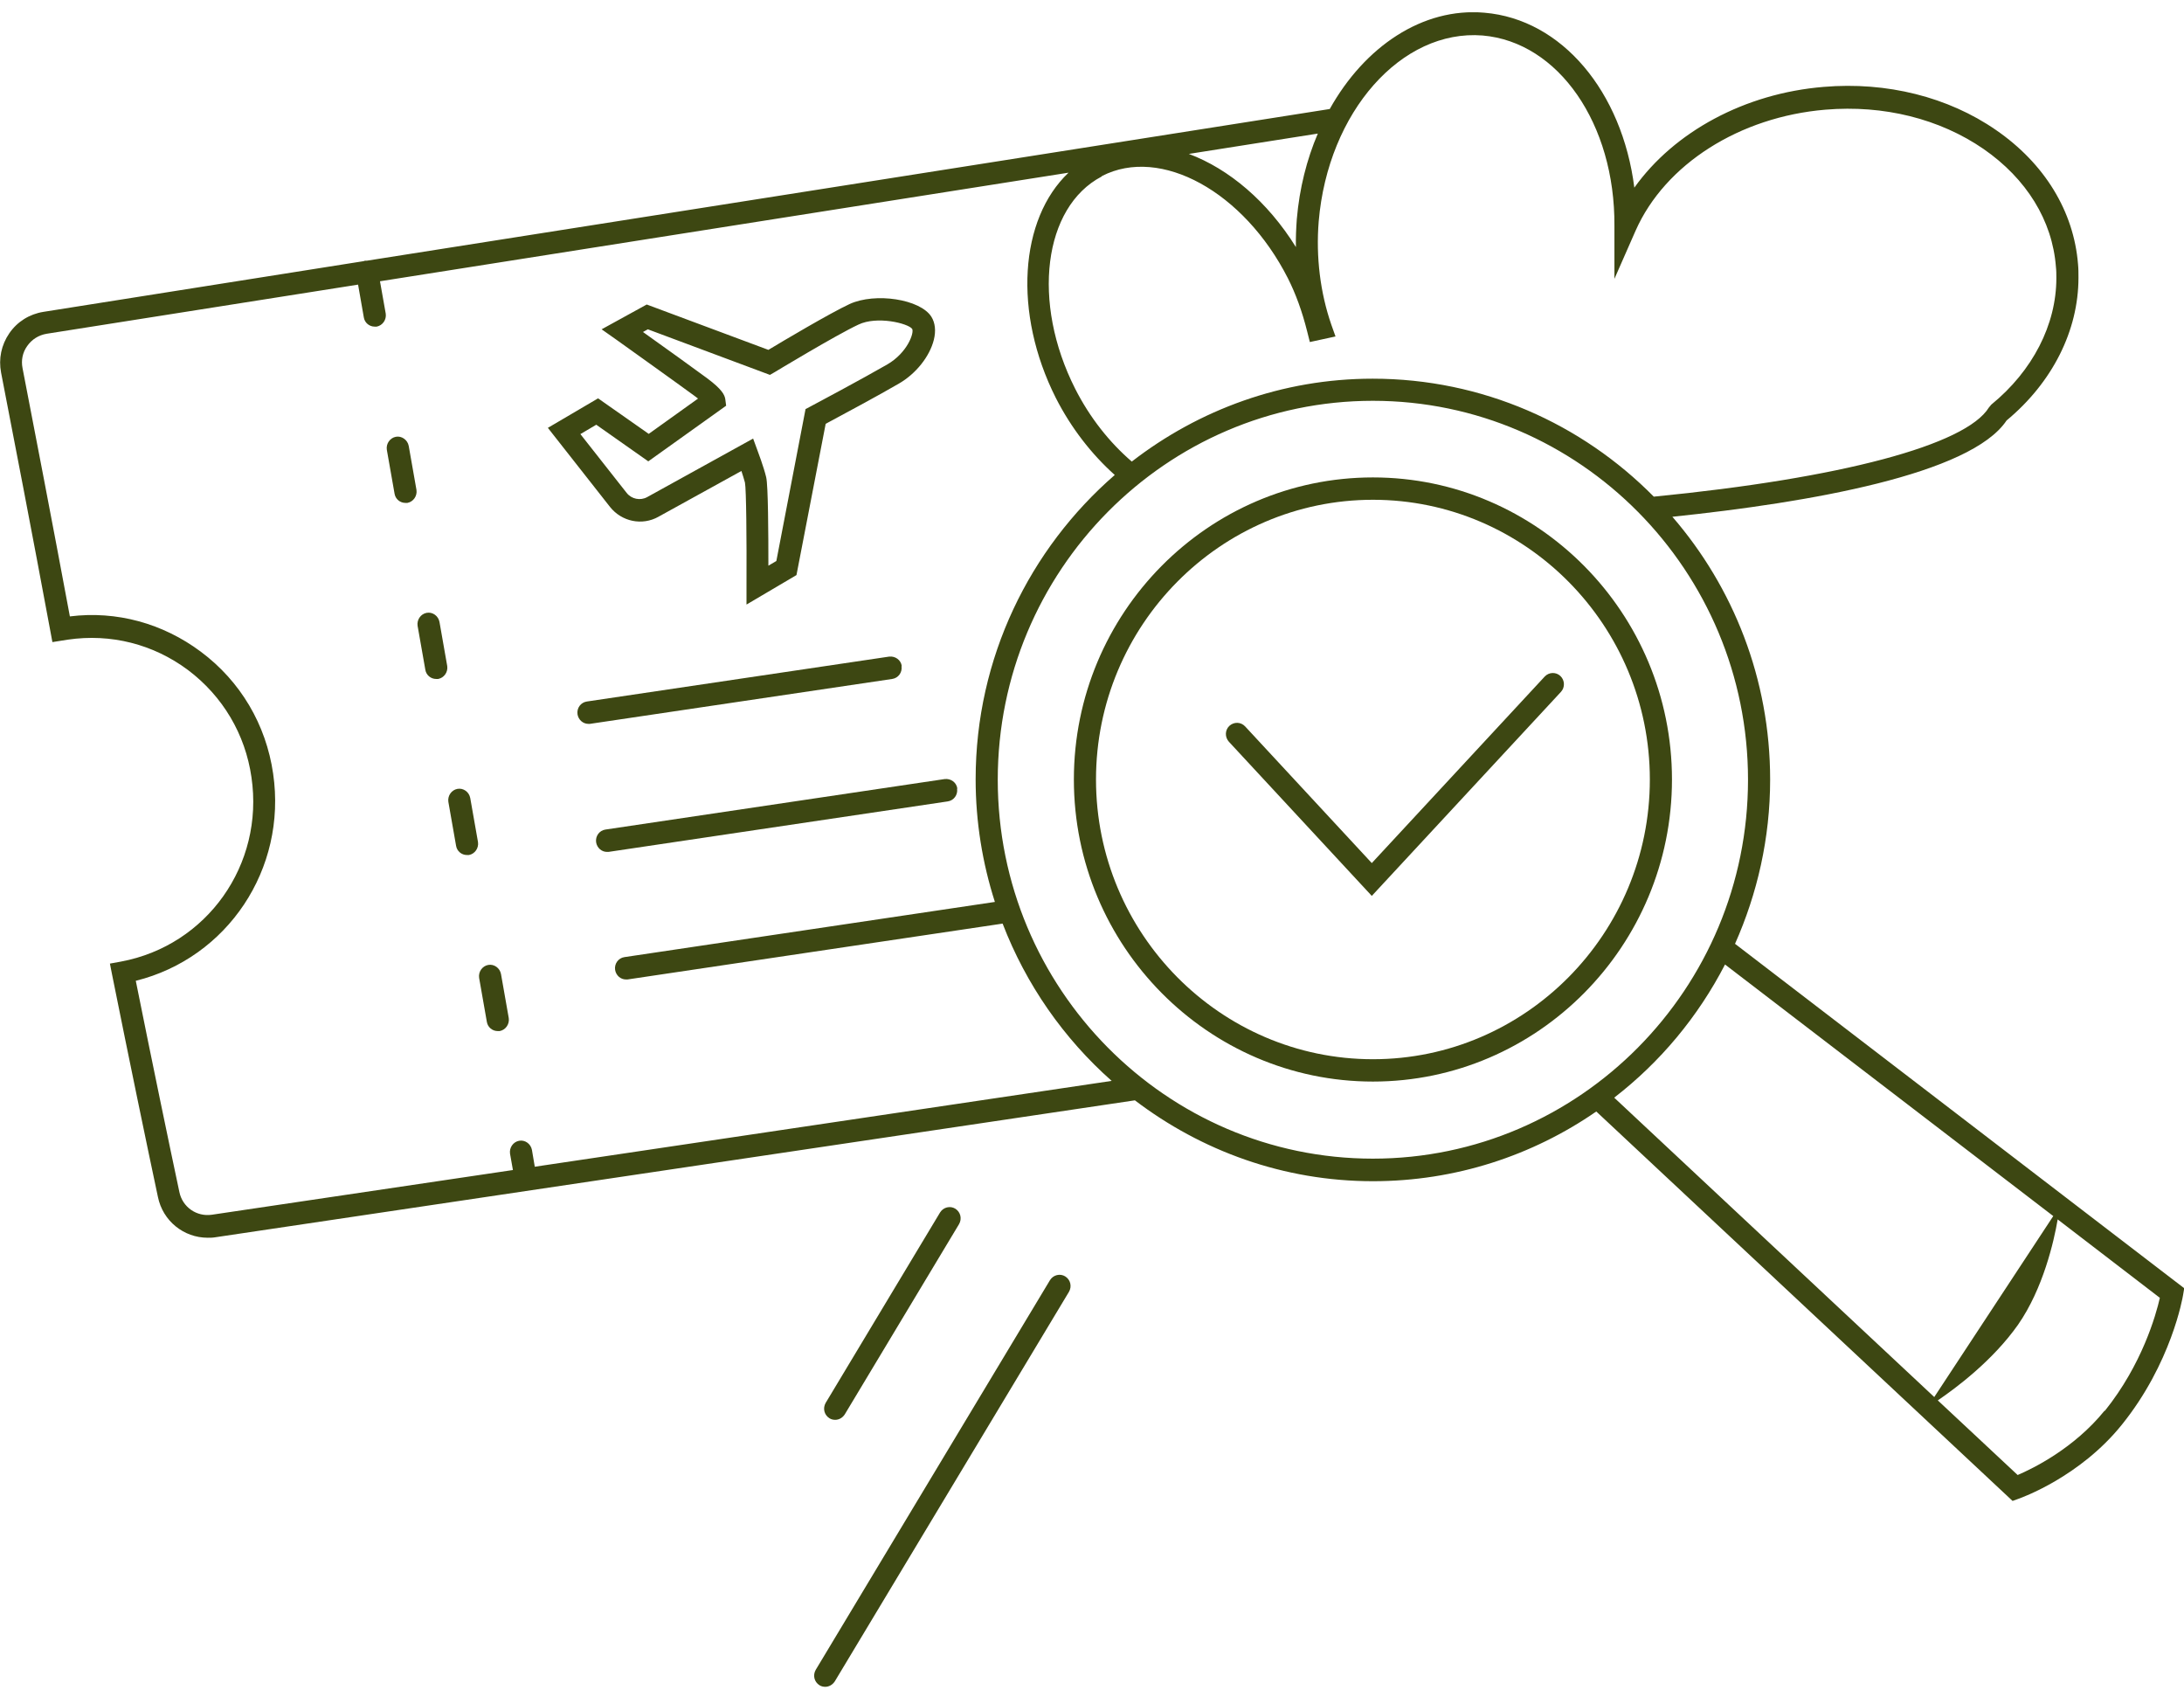 <svg xmlns="http://www.w3.org/2000/svg" width="137" height="106" viewBox="0 0 137 106" fill="none"><g clip-path="url(#clip0_469_5146)"><path d="M52.391 89.04C52.627 89.04 52.849 88.914 52.988 88.704L60.161 76.766C60.355 76.43 60.258 76.01 59.925 75.799C59.606 75.603 59.176 75.701 58.968 76.038L51.795 87.975C51.6 88.311 51.697 88.732 52.031 88.942C52.142 89.012 52.266 89.04 52.391 89.04Z" fill="#3D4712"></path><path d="M66.82 80.045C66.501 79.848 66.071 79.947 65.863 80.283L51.17 104.718C50.975 105.055 51.072 105.475 51.406 105.685C51.517 105.755 51.641 105.783 51.766 105.783C52.002 105.783 52.224 105.657 52.363 105.447L67.056 81.011C67.251 80.675 67.153 80.255 66.82 80.045Z" fill="#3D4712"></path><path d="M96.901 42.425L86.051 54.125L78.101 45.55C77.837 45.27 77.407 45.255 77.115 45.522C76.838 45.788 76.824 46.222 77.088 46.517L86.051 56.184L97.914 43.392C98.177 43.112 98.164 42.663 97.886 42.397C97.609 42.131 97.165 42.145 96.901 42.425Z" fill="#3D4712"></path><path d="M28.694 49.472C28.319 49.542 28.069 49.907 28.125 50.285L28.61 53.045C28.666 53.381 28.957 53.62 29.29 53.62C29.332 53.62 29.374 53.62 29.415 53.62C29.79 53.549 30.04 53.185 29.984 52.807L29.498 50.047C29.429 49.668 29.068 49.402 28.694 49.472Z" fill="#3D4712"></path><path d="M26.764 38.432C26.39 38.502 26.14 38.867 26.195 39.245L26.681 42.005C26.736 42.341 27.028 42.579 27.361 42.579C27.402 42.579 27.444 42.579 27.486 42.579C27.86 42.509 28.11 42.145 28.054 41.767L27.569 39.007C27.499 38.628 27.139 38.362 26.764 38.432Z" fill="#3D4712"></path><path d="M24.834 27.391C24.46 27.461 24.21 27.825 24.265 28.204L24.751 30.964C24.807 31.3 25.098 31.538 25.431 31.538C25.473 31.538 25.514 31.538 25.556 31.538C25.93 31.468 26.18 31.104 26.125 30.726L25.639 27.966C25.57 27.587 25.195 27.321 24.834 27.391Z" fill="#3D4712"></path><path d="M30.623 60.513C30.249 60.583 29.999 60.947 30.055 61.326L30.54 64.086C30.596 64.422 30.887 64.66 31.22 64.66C31.262 64.66 31.303 64.66 31.345 64.66C31.72 64.59 31.969 64.226 31.914 63.848L31.428 61.088C31.359 60.709 30.998 60.443 30.623 60.513Z" fill="#3D4712"></path><path d="M86.122 29.94C75.771 29.94 67.363 38.445 67.363 48.884C67.363 59.322 75.785 67.827 86.122 67.827C96.459 67.827 104.881 59.322 104.881 48.884C104.881 38.445 96.459 29.94 86.122 29.94ZM86.122 66.426C76.548 66.426 68.751 58.551 68.751 48.884C68.751 39.216 76.548 31.342 86.122 31.342C95.696 31.342 103.493 39.216 103.493 48.884C103.493 58.551 95.696 66.426 86.122 66.426Z" fill="#3D4712"></path><path d="M108.833 59.196C110.234 56.044 111.039 52.569 111.039 48.884C111.039 42.579 108.722 36.82 104.906 32.407C113.536 31.51 123.623 29.744 125.871 26.368C128.743 23.986 130.38 20.735 130.38 17.415C130.38 17.12 130.38 16.854 130.353 16.574C130.089 13.253 128.258 10.255 125.205 8.153C122.208 6.08 118.351 5.113 114.397 5.449C109.443 5.855 105.017 8.265 102.52 11.768C101.757 5.757 97.983 1.204 93.113 0.797C89.242 0.461 85.606 2.913 83.414 6.836L23.003 16.35C23.003 16.35 22.934 16.35 22.892 16.35C22.864 16.35 22.837 16.378 22.809 16.378L2.718 19.558C1.844 19.698 1.081 20.175 0.582 20.903C0.082 21.632 -0.098 22.501 0.068 23.369C0.762 26.942 2.052 33.612 3.162 39.594L3.287 40.267L4.258 40.113C6.95 39.721 9.614 40.393 11.792 42.018C13.971 43.658 15.386 46.039 15.774 48.744C16.579 54.222 12.986 59.294 7.588 60.303L6.895 60.429L7.033 61.13C8.088 66.384 9.253 72.002 9.905 75.057C10.211 76.57 11.529 77.621 13.027 77.621C13.18 77.621 13.346 77.621 13.499 77.593L71.191 69.004C75.353 72.17 80.514 74.076 86.12 74.076C91.309 74.076 96.137 72.465 100.133 69.704L126.246 94.126L126.634 93.986C126.787 93.93 130.464 92.627 133.1 89.348C136.208 85.495 136.916 81.376 136.943 81.208L137.013 80.787L108.847 59.196H108.833ZM82.665 8.377C81.971 10.003 81.513 11.81 81.347 13.744C81.305 14.332 81.278 14.921 81.291 15.495C79.515 12.637 77.087 10.591 74.576 9.652L82.665 8.377ZM69.123 11.04C72.8 9.148 78.031 12.02 80.792 17.457C81.278 18.423 81.68 19.516 81.999 20.791L82.165 21.45L83.775 21.1L83.511 20.357C82.818 18.353 82.54 16.112 82.721 13.884C83.303 7.018 87.91 1.82 93.002 2.226C97.761 2.633 101.313 7.761 101.271 14.164V17.485L102.603 14.458C104.448 10.297 109.124 7.327 114.508 6.878C118.171 6.57 121.681 7.453 124.428 9.344C127.12 11.208 128.743 13.828 128.965 16.728C128.993 16.966 128.993 17.19 128.993 17.443C128.993 20.357 127.508 23.257 124.914 25.373L124.761 25.555C123.318 27.909 115.479 29.997 103.741 31.146C99.231 26.578 92.988 23.748 86.106 23.748C80.431 23.748 75.2 25.695 70.996 28.946C69.595 27.741 68.36 26.186 67.444 24.378C64.697 18.956 65.446 12.987 69.109 11.068L69.123 11.04ZM33.548 73.179L33.368 72.114C33.298 71.736 32.938 71.47 32.563 71.54C32.188 71.61 31.939 71.974 31.994 72.353L32.175 73.375L13.291 76.178C12.334 76.318 11.445 75.701 11.251 74.749C10.627 71.82 9.531 66.552 8.518 61.508C14.262 60.079 18.008 54.502 17.134 48.52C16.69 45.437 15.081 42.719 12.597 40.869C10.211 39.09 7.311 38.291 4.383 38.656C3.301 32.841 2.08 26.536 1.414 23.089C1.317 22.599 1.414 22.108 1.705 21.702C1.997 21.282 2.427 21.015 2.926 20.931L22.462 17.849L22.823 19.909C22.878 20.245 23.17 20.483 23.503 20.483C23.544 20.483 23.586 20.483 23.628 20.483C24.002 20.413 24.252 20.049 24.197 19.67L23.836 17.639L67.028 10.829C63.962 13.73 63.532 19.614 66.237 24.967C67.195 26.844 68.471 28.483 69.928 29.787C64.6 34.41 61.201 41.248 61.201 48.87C61.201 51.546 61.631 54.138 62.408 56.562L39.167 60.023C38.793 60.079 38.529 60.429 38.585 60.821C38.64 61.172 38.931 61.424 39.264 61.424C39.292 61.424 39.334 61.424 39.362 61.424L62.893 57.921C64.364 61.746 66.723 65.123 69.734 67.785L33.562 73.165L33.548 73.179ZM86.12 72.661C73.147 72.661 62.588 61.998 62.588 48.898C62.588 35.797 73.147 25.135 86.12 25.135C99.093 25.135 109.651 35.797 109.651 48.898C109.651 61.998 99.093 72.661 86.12 72.661ZM108.209 60.485L128.799 76.262L121.334 87.611L101.257 68.836C104.143 66.608 106.516 63.764 108.209 60.485ZM132.018 88.465C130.103 90.833 127.522 92.094 126.565 92.501L121.556 87.821C122.652 87.078 124.997 85.341 126.593 83.071C128.161 80.815 128.84 77.859 129.076 76.472L135.486 81.39C135.237 82.483 134.363 85.579 132.032 88.48L132.018 88.465Z" fill="#3D4712"></path><path d="M60.052 49.445C59.996 49.066 59.649 48.814 59.261 48.856L37.977 52.023C37.602 52.079 37.339 52.429 37.394 52.821C37.45 53.172 37.741 53.424 38.074 53.424C38.102 53.424 38.143 53.424 38.171 53.424L59.455 50.257C59.83 50.201 60.093 49.851 60.038 49.459L60.052 49.445Z" fill="#3D4712"></path><path d="M56.567 41.766C56.511 41.388 56.164 41.135 55.776 41.177L36.809 43.994C36.434 44.05 36.171 44.4 36.226 44.792C36.282 45.143 36.573 45.395 36.906 45.395C36.934 45.395 36.975 45.395 37.003 45.395L55.97 42.578C56.345 42.523 56.608 42.172 56.553 41.78L56.567 41.766Z" fill="#3D4712"></path><path d="M41.277 32.421L46.508 29.535C46.591 29.787 46.674 30.053 46.73 30.263C46.813 30.67 46.841 33.85 46.827 36.694V37.913L49.962 36.064L51.794 26.578C52.654 26.116 55.166 24.771 56.386 24.056C57.455 23.44 58.315 22.361 58.579 21.31C58.718 20.75 58.662 20.245 58.426 19.867C57.732 18.76 54.902 18.326 53.292 19.068C52.058 19.643 49.13 21.38 48.2 21.941L40.569 19.096L37.739 20.652L38.654 21.296C38.654 21.296 42.734 24.21 43.566 24.827C43.649 24.883 43.719 24.939 43.788 24.995L40.694 27.209L37.517 24.981L34.367 26.831L38.266 31.791C39.001 32.715 40.278 32.981 41.305 32.407L41.277 32.421ZM37.42 26.648L40.666 28.932L45.55 25.443L45.495 25.023C45.453 24.771 45.3 24.421 44.357 23.72C43.774 23.286 41.596 21.716 40.333 20.82L40.639 20.652L48.297 23.51L48.589 23.342C48.589 23.342 52.46 21.002 53.847 20.357C55.013 19.797 56.955 20.273 57.219 20.624C57.358 20.876 56.914 22.123 55.665 22.851C54.236 23.678 50.864 25.485 50.823 25.5L50.531 25.654L48.7 35.181L48.2 35.475C48.2 33.514 48.187 30.445 48.062 29.927C47.909 29.282 47.534 28.302 47.52 28.26L47.243 27.503L40.597 31.174C40.167 31.412 39.612 31.3 39.307 30.908L36.407 27.223L37.406 26.634L37.42 26.648Z" fill="#3D4712"></path></g><defs><clipPath id="clip0_469_5146"><rect width="137" height="105" fill="white" transform="translate(0 0.77)"></rect></clipPath></defs></svg>